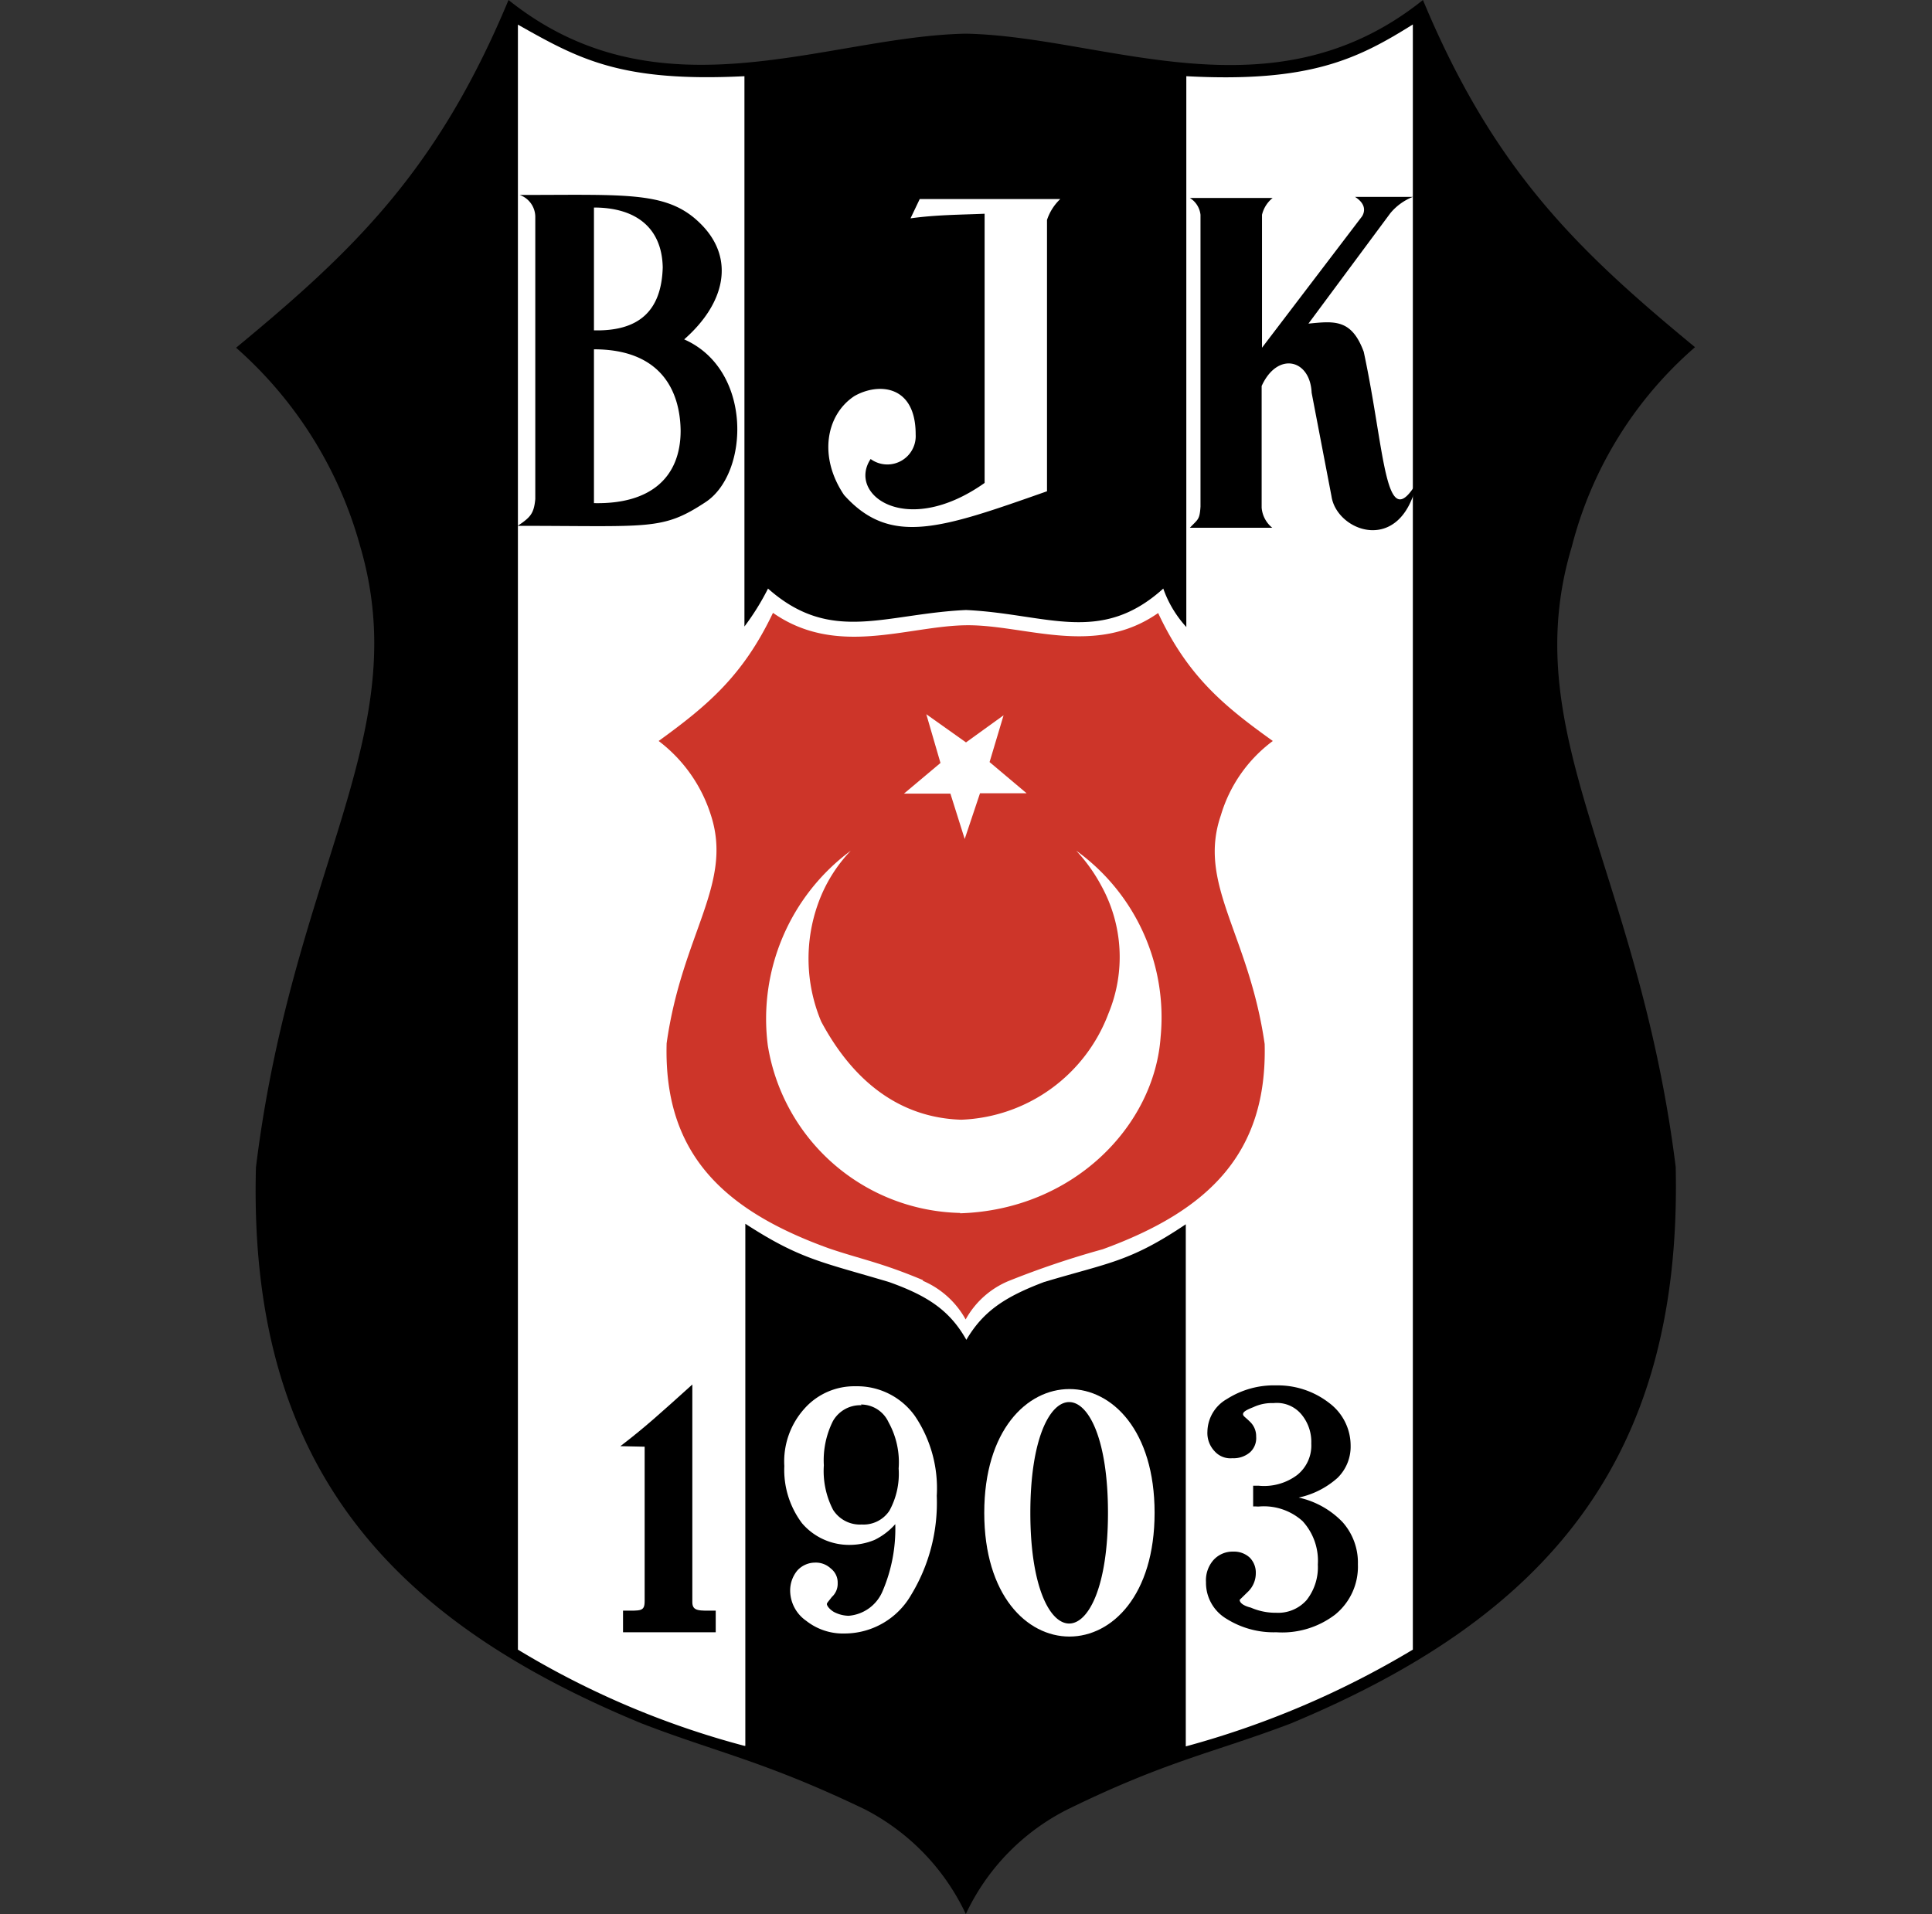 <svg id="Layer_1" data-name="Layer 1" xmlns="http://www.w3.org/2000/svg" viewBox="0 0 109 108"><rect x="0" y="0" width="109" height="108" fill="#333333" stroke="none"/><defs><style>.cls-1{fill:#fff;}.cls-2{fill:#cd3529;}</style></defs><path d="M48.77,102.08c-5.65-2.71-8.34-3.2-12.58-4.84C21.77,91.29,14,82.46,14.44,65.87c2.07-16.85,9-24.41,5.88-35.05a23.06,23.06,0,0,0-7-11.2C19.92,14.17,24.68,9.64,28.69,0c8.51,6.81,17.92,2.05,25.8,1.9C62.33,2.05,71.74,6.84,80.28,0c4,9.61,8.74,14.14,15.35,19.59a22.14,22.14,0,0,0-6.95,11.25c-3.18,10.56,3.75,18.15,5.86,35,.37,16.59-7.36,25.42-21.7,31.4-4.3,1.64-7,2.1-12.64,4.87A12.59,12.59,0,0,0,54.49,108a12.74,12.74,0,0,0-5.72-5.92Z"/><path class="cls-1" d="M42,98.51a48.64,48.64,0,0,1-12.78-5.43V1.39C32.64,3.32,35,4.65,42,4.3V35.35a13.94,13.94,0,0,0,1.33-2.14c3.55,3.15,6.58,1.42,11.17,1.21,4.55.21,7.58,2,11.13-1.21a6.3,6.3,0,0,0,1.3,2.17V4.3c6.93.37,9.64-.95,12.78-2.92v91.7a50.58,50.58,0,0,1-12.81,5.46V69.08c-3.17,2.13-4.33,2.16-8,3.26-2.19.83-3.43,1.64-4.38,3.26-.93-1.65-2.17-2.48-4.36-3.26-3.78-1.13-5-1.27-8.11-3.29V98.51Z"/><path d="M75.12,28,74,22.16c-.08-1.9-1.93-2.34-2.82-.38v6.87a1.63,1.63,0,0,0,.6,1.13H67.13c.46-.49.55-.44.6-1.19V12.12a1.28,1.28,0,0,0-.6-.95H71.8a1.74,1.74,0,0,0-.6.95v7.5l5.65-7.42c.2-.34.15-.74-.4-1.09h3.26a3.13,3.13,0,0,0-1.27.92l-4.62,6.23c1.45-.14,2.43-.28,3.12,1.59,1.21,5.63,1.18,10.45,3,7.36C79.05,31.36,75.41,30,75.12,28Zm-46,1.73c.78-.52,1-.71,1.08-1.57V12.21A1.32,1.32,0,0,0,29.32,11c6.17,0,8.41-.23,10.28,1.7s1.3,4.43-1,6.45c3.88,1.71,3.67,7.56,1.21,9.18s-3.11,1.34-10.7,1.34Z"/><path class="cls-1" d="M47.62,27.93c-1.47-2.18-1-4.54.58-5.58,1.32-.76,3.46-.67,3.46,2.16a1.6,1.6,0,0,1-2.54,1.39c-1.33,2,2,4.48,6.43,1.35V12.06c-1.41.06-2.74.06-4.18.26l.52-1.09c2.45,0,5.28,0,7.93,0a2.86,2.86,0,0,0-.75,1.18l0,15.31C53.1,29.82,50.24,30.85,47.62,27.93ZM33.51,18.64V11.71c2.42,0,3.84,1.19,3.88,3.38C37.32,17.51,36.08,18.7,33.51,18.64Zm0,9.75V19.71c3.77,0,4.86,2.33,4.89,4.59C38.4,26.89,36.76,28.45,33.54,28.39Z"/><path d="M35.15,92.1V90.88c1,0,1.22.06,1.22-.54V81.63L35,81.6c1.4-1.07,2.25-1.85,4.06-3.48V90.4c0,.54.41.48,1.32.48V92.1Z"/><path class="cls-1" d="M65.14,85.36c0-9.31-9.61-9.31-9.61,0s9.61,9.31,9.61,0Z"/><path d="M62.51,85.36c0,8.33-4.38,8.33-4.38,0s4.38-8.33,4.38,0Zm8.19-1.53H71a3.11,3.11,0,0,0,2.18-.6,2.13,2.13,0,0,0,.8-1.78,2.42,2.42,0,0,0-.57-1.66,1.8,1.8,0,0,0-1.56-.62,2.45,2.45,0,0,0-1.14.23c-.41.16-.58.27-.58.39s.12.16.4.44a1.12,1.12,0,0,1,.34.83,1.08,1.08,0,0,1-.34.88,1.42,1.42,0,0,1-1,.34,1.19,1.19,0,0,1-1-.39,1.49,1.49,0,0,1-.41-1.11,2.16,2.16,0,0,1,1.1-1.84A4.93,4.93,0,0,1,72,78.17a4.73,4.73,0,0,1,3,1,3,3,0,0,1,1.2,2.38,2.47,2.47,0,0,1-.74,1.84,4.78,4.78,0,0,1-2.19,1.11,4.89,4.89,0,0,1,2.47,1.38,3.43,3.43,0,0,1,.87,2.39,3.48,3.48,0,0,1-1.28,2.83,4.92,4.92,0,0,1-3.32,1,5,5,0,0,1-2.83-.77,2.36,2.36,0,0,1-1.14-2.06,1.73,1.73,0,0,1,.4-1.22,1.45,1.45,0,0,1,1.15-.5,1.29,1.29,0,0,1,.92.34,1.2,1.2,0,0,1,.34.88,1.45,1.45,0,0,1-.46,1.06l-.45.44c0,.17.22.34.63.44A3.49,3.49,0,0,0,72,91a2.14,2.14,0,0,0,1.72-.72,3,3,0,0,0,.63-2,3.31,3.31,0,0,0-.86-2.45A3.26,3.26,0,0,0,71.09,85a1.19,1.19,0,0,1-.23,0H70.7V83.83Z"/><path class="cls-1" d="M50.51,86a3.75,3.75,0,0,1-1.17.89,3.68,3.68,0,0,1-1.4.28,3.49,3.49,0,0,1-2.69-1.22,5,5,0,0,1-1-3.23,4.45,4.45,0,0,1,1.11-3.21,3.76,3.76,0,0,1,2.91-1.29,4,4,0,0,1,3.35,1.68,7.28,7.28,0,0,1,1.23,4.5A10,10,0,0,1,51.4,90a4.34,4.34,0,0,1-3.74,2.17,3.35,3.35,0,0,1-2.18-.72,2.09,2.09,0,0,1-.9-1.66,1.77,1.77,0,0,1,.4-1.17,1.36,1.36,0,0,1,1-.45,1.23,1.23,0,0,1,.89.33,1,1,0,0,1,.39.83,1,1,0,0,1-.33.78c-.17.23-.28.33-.28.4s.11.27.39.44a1.85,1.85,0,0,0,.84.22,2.27,2.27,0,0,0,1.91-1.38A8.94,8.94,0,0,0,50.51,86V86Z"/><path d="M48.61,79.29a1.77,1.77,0,0,0-1.62.9,4.93,4.93,0,0,0-.51,2.49A4.76,4.76,0,0,0,47,85.19a1.79,1.79,0,0,0,1.62.83,1.75,1.75,0,0,0,1.56-.78,4.33,4.33,0,0,0,.52-2.38,4.66,4.66,0,0,0-.57-2.61,1.71,1.71,0,0,0-1.56-1Z"/><path class="cls-2" d="M52.07,72.23c-2.38-1-3.51-1.18-5.3-1.79-6.08-2.19-9.33-5.45-9.16-11.57.87-6.21,3.79-9,2.48-12.93a8.42,8.42,0,0,0-2.93-4.13c2.76-2,4.76-3.68,6.45-7.23,3.59,2.51,7.55.75,10.87.7s7.27,1.82,10.86-.69C67,38.13,69,39.8,71.81,41.81A8.08,8.08,0,0,0,68.88,46c-1.34,3.9,1.58,6.7,2.47,12.91.15,6.12-3.1,9.38-9.14,11.58a50.06,50.06,0,0,0-5.33,1.8,4.93,4.93,0,0,0-2.4,2.16,5,5,0,0,0-2.41-2.18Z"/><path class="cls-1" d="M54.17,68.44A11.24,11.24,0,0,1,43.32,59,11.8,11.8,0,0,1,48,48a8.41,8.41,0,0,0-1.85,3,9.19,9.19,0,0,0,.18,6.64c1.79,3.35,4.41,5.43,7.9,5.54a9.25,9.25,0,0,0,8.31-6,8.32,8.32,0,0,0-.4-7.19A9.38,9.38,0,0,0,60.72,48a11.59,11.59,0,0,1,4.76,10.51c-.35,5-4.91,9.75-11.31,9.95Zm.26-21.09-.81-2.57H51l2.06-1.73-.8-2.75,2.24,1.59,2.12-1.53L55.83,43l2.09,1.76H55.29l-.86,2.57Z"/></svg>